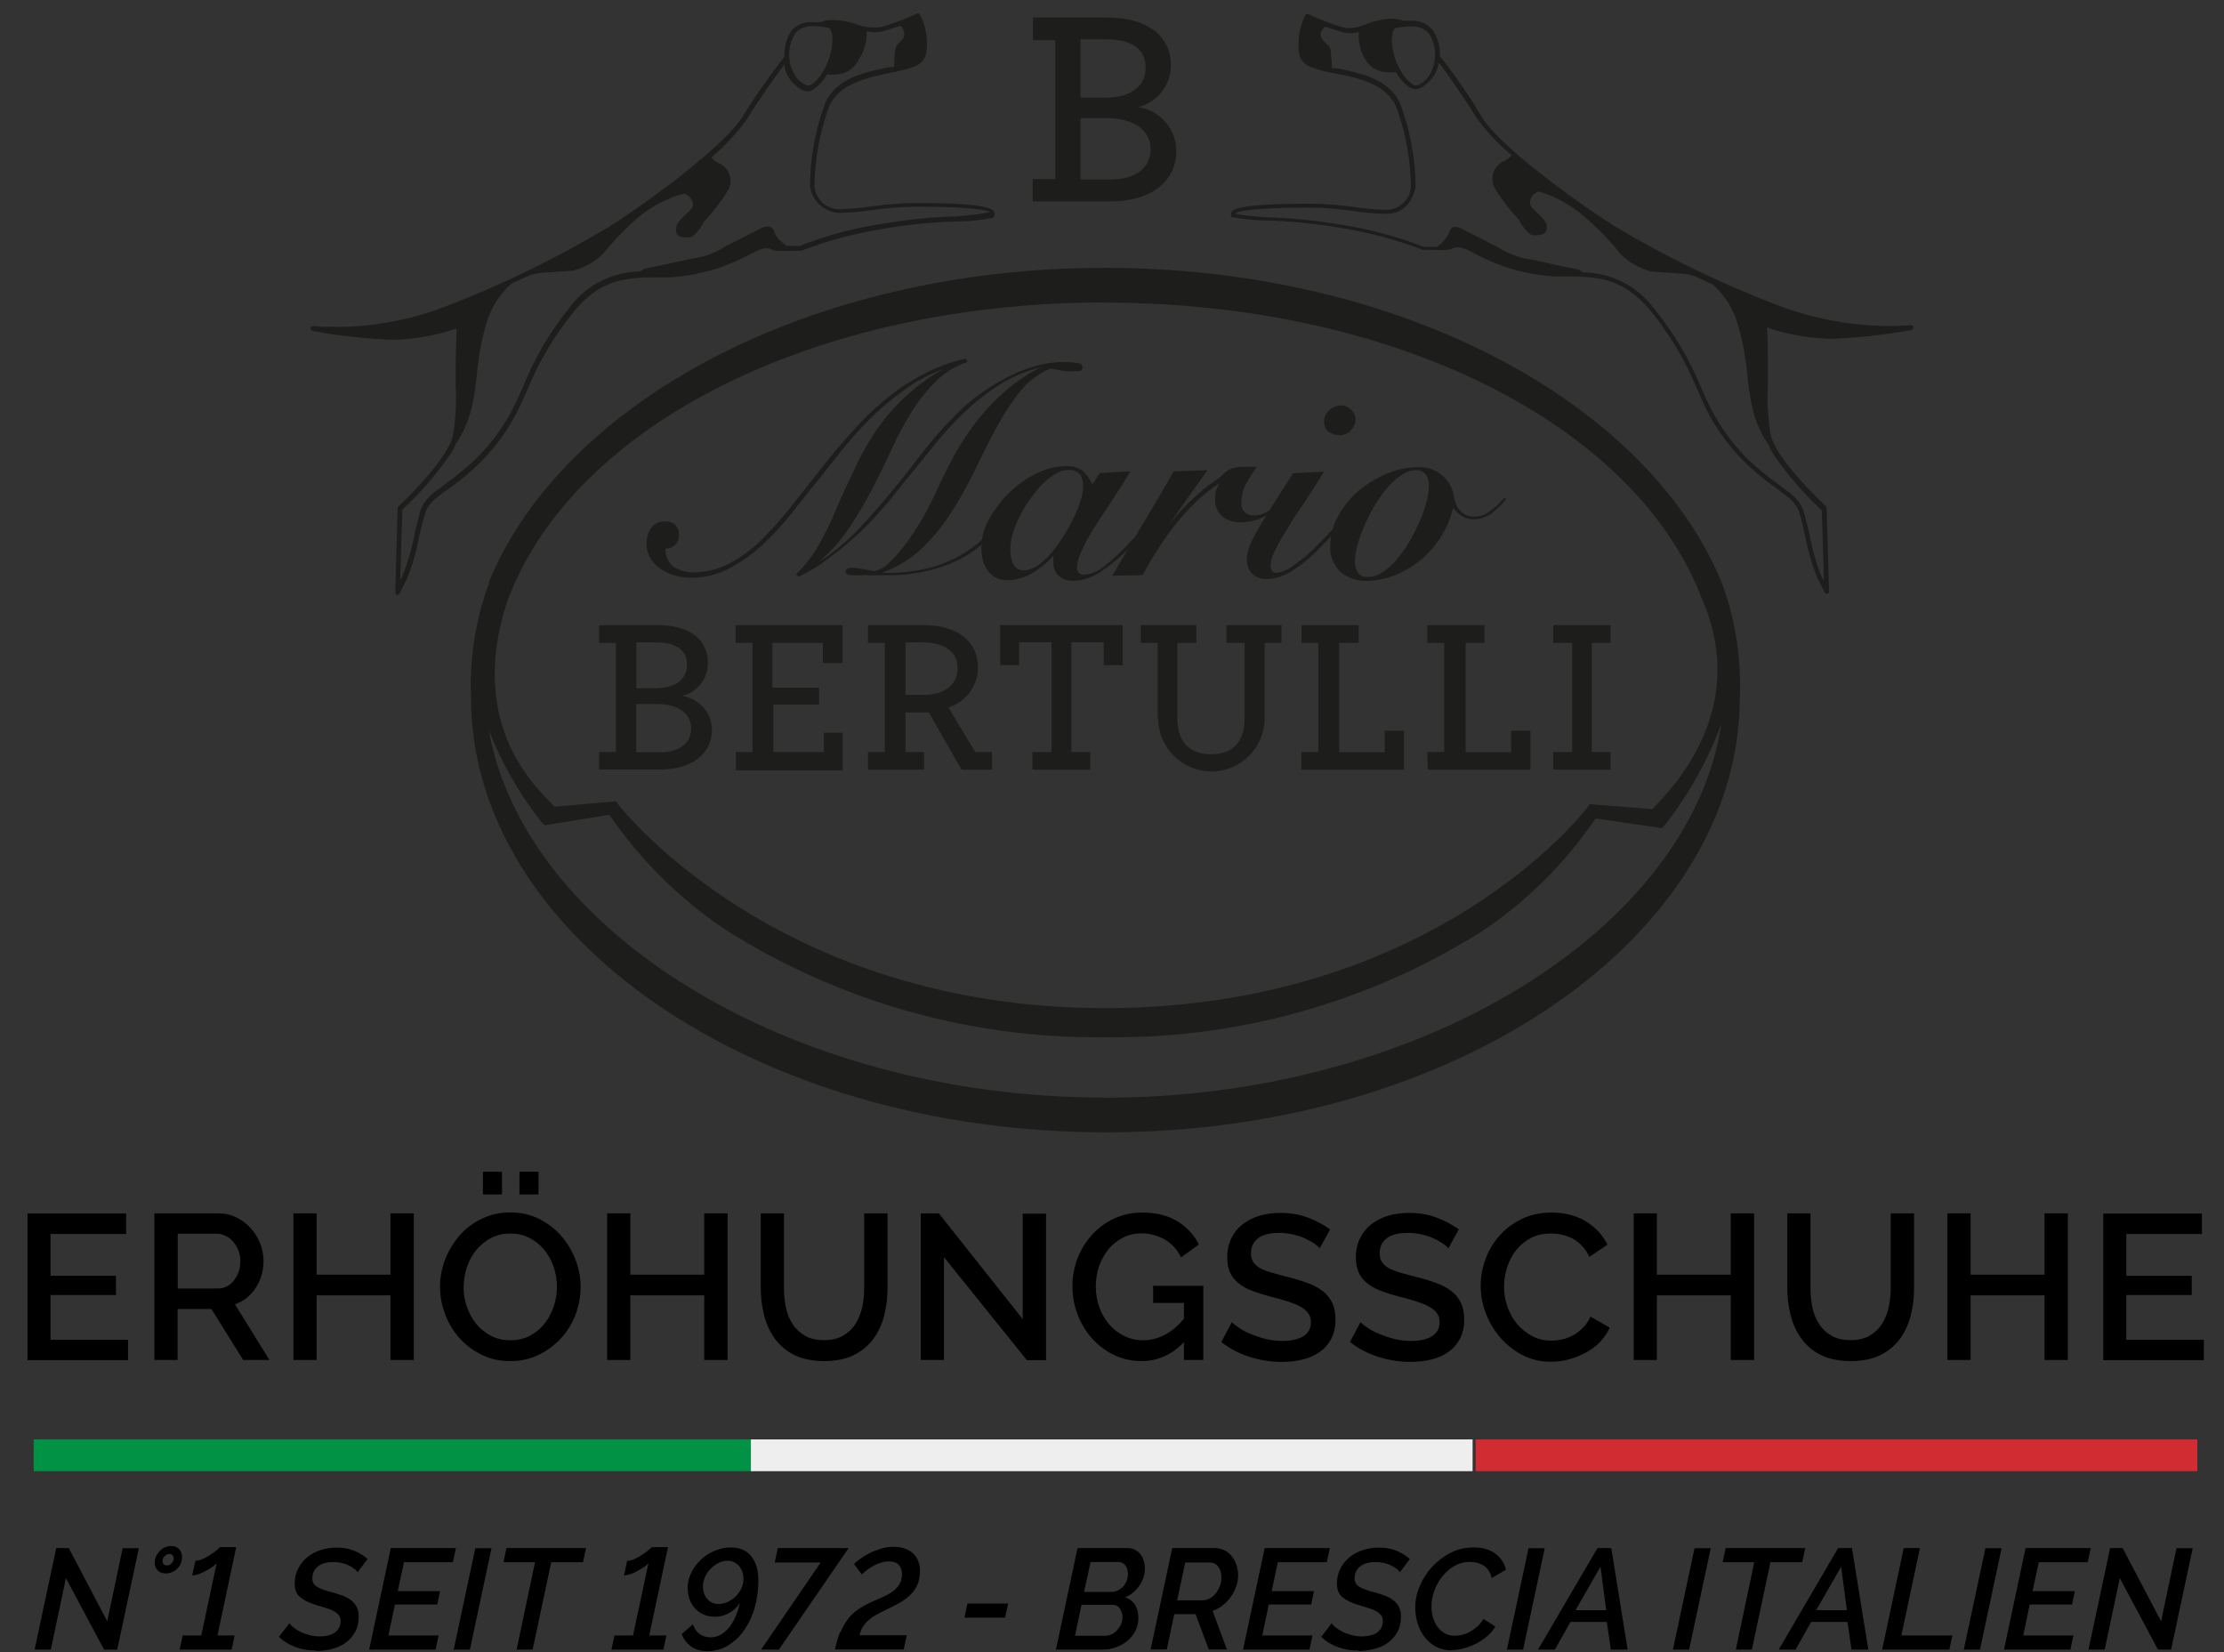 <?xml version="1.0" encoding="UTF-8"?><svg id="Calque_1" xmlns="http://www.w3.org/2000/svg" viewBox="0 0 140 104"><rect x="0" y="0" width="140" height="104" fill="#333333" stroke="none"/><defs><style>.cls-1{fill:#1d1d1b;}.cls-2{stroke:#019246;}.cls-2,.cls-3,.cls-4{fill:none;stroke-miterlimit:10;stroke-width:2px;}.cls-3{stroke:#d12c31;}.cls-4{stroke:#eee;}</style></defs><path class="cls-1" d="m62.58,13.35c-.07-.17-.27-.57-4.95-.57-.94.01-1.88.09-2.81.22-.67.1-1.35.15-2.04.17-.78-.03-1.42-.63-1.51-1.41.02-1.72.33-3.43.92-5.05.63-1.46,2.4-1.81,3.82-2.12.56-.09,1.1-.24,1.63-.43.31-.14.54-.39.65-.71.16-.86.02-1.75-.37-2.52-.04-.07-.13-.11-.2-.07-.69.32-1.4.58-2.12.81-.15.04-.31.06-.47.06h0c-.35.02-.7-.03-1.04-.14-.55-.21-1.14-.33-1.74-.33-.24,0-.48.05-.71.14h-.39c-.51-.06-1.03.11-1.4.48-.33.5-.49,1.08-.47,1.68,0,0-1.54,1.98-2.62,3.76-1.08,1.78-5.71,5.24-8.48,6.99-3.14,1.88-6.43,3.5-9.84,4.83-2.36.96-4.88,1.45-7.42,1.44-.8,0-1.29-.05-1.29-.05-.09,0-.16.05-.18.14,0,.08.05.15.13.17,1.69.31,3.4.49,5.11.55,1.35-.04,2.68-.28,3.95-.71,0,.51-.06,1.76-.06,2.67v.87c.07,1.06.01,2.13-.17,3.18-.31,1.58-3.45,4.51-3.48,4.53,0,.04,0,.08,0,.12l-.15,5.24c0,.07.04.14.12.16h0c.06,0,.12-.03.15-.08l.47-.94c.35-.87.61-1.78.78-2.7.12-.49.21-.94.32-1.3.2-.71.66-1.06,1.4-1.57.35-.25.74-.54,1.21-.93,1.44-1.19,2.6-2.67,3.4-4.36.15-.31.29-.63.43-.95.74-1.82,1.75-3.52,2.99-5.04,1.64-1.97,3.18-2.12,5.24-2.12h.82c1.76-.12,3.47-.62,5.01-1.46.24-.12.45-.21.59-.27l.27-.1h.33c.15.09.32.14.5.16.28.02.57.02.85,0h.67c1.61-.62,3.27-1.07,4.97-1.35,1.58-.28,3.18-.45,4.78-.5.75,0,1.5-.07,2.24-.21.02,0,.05,0,.07,0,.11-.08.15-.23.08-.35Zm-12.5-11.29c.31-.31.75-.46,1.19-.41.31,0,.62.04.92.11,0,0,.25.22.21.88-.06.86-.39,1.69-.94,2.35-.27.27-.43.39-.59.39s-.39-.14-.7-.45c-.63-.84-.66-1.99-.08-2.87Zm10.09,11.56c-1.62.05-3.24.22-4.83.5-1.71.27-3.39.73-5,1.36h-.84c-.25-.2-.68-.56-.74-.85s-.32-.52-.84-.27l-2.24,1.14c-.64.42-1.36.68-2.12.78-1.61.36-2.97.63-2.97.63l-.29.18c-1.74.02-3.37.84-4.42,2.23-1.25,1.54-2.26,3.27-2.99,5.11-.15.33-.29.65-.43.94-.78,1.64-1.92,3.09-3.32,4.24-.46.38-.85.67-1.19.92-.77.56-1.29.92-1.52,1.74-.11.37-.21.83-.33,1.33-.16.9-.42,1.78-.76,2.63l-.15.31.14-4.46c1.1-1.02,2.08-2.15,2.94-3.38.18-.25.33-.52.43-.81v.06c.05-.13.1-.26.14-.39-.03.11-.06.22-.11.33.42-.63.73-1.33.92-2.06.48-1.88.27-3.07.94-5.37.27-1.01.83-1.92,1.61-2.61l1.14-.52.42-.11c.41-.1,1.66-.1,2.4-.2.69-.2,1.31-.56,1.82-1.06.69-.86,1.47-1.66,2.31-2.37.81-.65,1.75-1.13,2.76-1.4.34.08.58.38.57.73,0,.36-1,.83-1.06,1.45s.41.57.83.57.94-.99.94-.99c.56-.61,1.07-1.28,1.51-1.98.32-.59.1-1.33-.49-1.65-.04-.02-.09-.05-.14-.06-.17-.08-.32-.21-.43-.36.84-.69,1.58-1.49,2.22-2.37.84-1.37,1.91-2.85,2.36-3.46.06.43.25.83.54,1.14.38.37.66.54.92.54h0c.3,0,.53-.21.82-.49.16-.18.31-.37.42-.58.22.03.44.03.66,0,.6-.05,1.12-.43,1.36-.98.34-.51.51-1.12.48-1.74.17.05.35.07.53.07h0c.19,0,.37-.03.55-.08.35-.11.71-.22,1.06-.34.13.17.36.53.13.84s-.47.27-.52,1c0,.36,0,.61-.05.78h-.28c-1.49.3-3.35.66-4.04,2.28-.62,1.66-.94,3.41-.95,5.18.11.94.88,1.66,1.82,1.71.71-.01,1.42-.07,2.12-.18.92-.13,1.85-.2,2.78-.21,3.55,0,4.41.23,4.61.34-.71.14-1.44.23-2.16.27Z"/><path class="cls-1" d="m77.51,13.67s.05,0,.07,0c.74.14,1.49.21,2.24.21,1.6.05,3.2.22,4.78.5,1.7.28,3.36.73,4.97,1.35h.67c.28.02.57.02.85,0,.17-.02.34-.07.49-.16h.34l.27.1c.15,0,.35.15.59.27,1.55.84,3.26,1.34,5.01,1.46h.84c2.02,0,3.59.16,5.24,2.12,1.24,1.52,2.25,3.22,2.99,5.04.15.33.29.65.43.95.8,1.68,1.96,3.17,3.4,4.36.47.39.86.68,1.21.93.74.54,1.2.86,1.4,1.57.11.36.2.82.32,1.3.17.92.43,1.83.78,2.7l.47.94c.03.05.09.09.15.08h0c.07-.02.12-.09.12-.16l-.15-5.24s-.02-.08-.05-.12c0,0-3.18-2.95-3.48-4.53-.18-1.05-.23-2.12-.17-3.18v-.87c0-.91,0-2.12-.07-2.67,1.29.43,2.63.67,3.99.71,1.71-.06,3.42-.25,5.11-.55.08-.02.13-.09.13-.17-.02-.09-.09-.14-.18-.14,0,0-.5.05-1.29.05-2.54,0-5.06-.49-7.42-1.44-3.41-1.32-6.7-2.92-9.84-4.79-2.76-1.75-7.42-5.17-8.48-6.99s-2.55-3.73-2.59-3.76c.02-.6-.15-1.19-.49-1.69-.37-.4-.9-.6-1.44-.54h-.39c-.23-.09-.47-.13-.71-.14-.58.03-1.16.16-1.7.39-.31.12-.63.2-.96.21h0c-.16,0-.31-.02-.47-.06-.72-.22-1.43-.49-2.12-.81-.08-.03-.17,0-.21.07-.39.78-.51,1.67-.36,2.52.11.32.34.58.65.71.53.2,1.08.35,1.63.43,1.42.28,3.18.63,3.82,2.12.59,1.62.9,3.32.92,5.05-.08.78-.72,1.38-1.51,1.41-.68-.02-1.36-.07-2.04-.17-.93-.14-1.87-.21-2.81-.22-4.69,0-4.88.4-4.95.57-.03.08-.03.17.01.24Zm12.33-8.74c-.31.31-.53.45-.7.45s-.33-.13-.59-.39c-.55-.66-.88-1.48-.94-2.34,0-.66.17-.85.21-.88.3-.07.61-.1.92-.11.44-.04.87.11,1.19.41.57.88.54,2.02-.08,2.86Zm-12.05,8.48c.2-.11,1.06-.34,4.61-.34.93,0,1.85.08,2.77.21.7.11,1.41.17,2.12.18,1.58,0,1.81-1.69,1.82-1.71-.01-1.77-.34-3.53-.95-5.18-.69-1.62-2.54-1.98-4.04-2.28h-.28c0-.17,0-.42-.05-.78,0-.73-.2-.57-.52-1s0-.67.13-.84c.32.12.68.23,1.06.34.18.05.36.08.55.08h0c.18,0,.36-.03.53-.07-.05.58.08,1.17.37,1.68.27.48.76.79,1.3.84.22.03.44.03.66,0,.12.21.26.41.42.58.29.28.52.49.82.49h0c.27,0,.54-.17.92-.54.29-.32.48-.72.54-1.14.46.6,1.53,2.12,2.36,3.46.63.88,1.38,1.68,2.22,2.37-.11.15-.26.28-.43.36-.63.25-.94.95-.69,1.58.02.05.04.09.06.14.44.71.94,1.37,1.51,1.98,0,0,.52.99.94.99s.88,0,.83-.57-1.06-1.06-1.06-1.45c0-.35.23-.65.57-.73,1.04.3,1.99.83,2.81,1.54.86.73,1.64,1.53,2.34,2.41.51.5,1.14.86,1.82,1.06.73.11,1.98.11,2.4.2l.42.11,1.14.52c.78.69,1.34,1.6,1.61,2.61.68,2.3.47,3.5.94,5.37.19.73.51,1.43.92,2.06-.04-.11-.08-.22-.11-.33.04.13.08.26.14.39v-.06c.11.29.25.56.43.81.86,1.23,1.84,2.36,2.94,3.38l.14,4.46-.16-.31c-.34-.85-.59-1.73-.75-2.63-.12-.5-.22-.95-.33-1.33-.23-.82-.74-1.18-1.52-1.74-.34-.25-.73-.54-1.19-.92-1.4-1.15-2.54-2.6-3.32-4.24-.15-.3-.29-.61-.43-.94-.75-1.84-1.77-3.56-3.03-5.1-1.05-1.39-2.68-2.21-4.42-2.23l-.29-.18s-1.36-.27-2.97-.63c-.76-.1-1.48-.37-2.12-.78l-2.24-1.14c-.52-.25-.73-.16-.84.27-.17.34-.43.63-.74.85h-.84c-1.62-.63-3.29-1.08-5-1.36-1.6-.28-3.21-.45-4.83-.5-.68-.03-1.36-.1-2.04-.22v-.02Z"/><path class="cls-1" d="m37.71,47.34h1.06v-6.87h-1.06v-1.12h3.67c2.21,0,3.18,1.06,3.18,2.34.03,1-.65,1.89-1.62,2.12,1.06.15,1.86,1.05,1.88,2.12,0,1.46-1.19,2.51-3.28,2.51h-3.83v-1.1Zm3.57-4.02c1.29,0,1.97-.59,1.97-1.49s-.69-1.39-1.93-1.39h-1.26v2.88h1.22Zm.25,4.04c1.24,0,1.98-.58,1.98-1.51s-.81-1.53-2.12-1.53h-1.34v3.03h1.47Z"/><path class="cls-1" d="m46.31,47.34h1.06v-6.87h-1.06v-1.12h6.73v2.39h-1.24v-1.27h-3.18v2.82h2.94v1.06h-2.88v2.99h3.18v-1.22h1.19v2.37h-6.73v-1.14Z"/><path class="cls-1" d="m54.64,47.34h1.06v-6.87h-1.06v-1.12h3.49c2.05,0,3.43.95,3.43,2.68,0,1.15-.76,2.16-1.86,2.5l1.69,2.81h1.06v1.11h-1.92l-2.06-3.6h-1.47v2.49h1.17v1.11h-3.53v-1.11Zm5.64-5.3c0-1.06-.88-1.6-2.22-1.6h-1.06v3.3h1.06c1.25.05,2.22-.56,2.22-1.66v-.03Z"/><path class="cls-1" d="m65,47.34h1.19v-6.91h-2.04v1.44h-1.19v-2.52h7.71v2.52h-1.19v-1.44h-2.04v6.91h1.19v1.11h-3.64v-1.11Z"/><path class="cls-1" d="m72.87,45.24v-4.77h-1.06v-1.12h3.5v1.12h-1.2v4.7c0,1.54.78,2.31,2.12,2.31s2.12-.74,2.12-2.27v-4.74h-1.14v-1.12h3.46v1.12h-1.06v4.74c0,1.85-1.5,3.35-3.35,3.35-1.85,0-3.35-1.5-3.35-3.35h0s-.03.03-.03.03Z"/><path class="cls-1" d="m81.93,47.34h1.06v-6.87h-1.06v-1.12h3.6v1.12h-1.23v6.88h2.87v-1.35h1.21v2.45h-6.46v-1.11Z"/><path class="cls-1" d="m89.85,47.34h1.06v-6.87h-1.06v-1.12h3.6v1.12h-1.19v6.88h2.87v-1.35h1.21v2.45h-6.46l-.04-1.11Z"/><path class="cls-1" d="m97.78,47.34h1.19v-6.87h-1.19v-1.12h3.6v1.12h-1.18v6.87h1.18v1.11h-3.6v-1.11Z"/><path class="cls-1" d="m65.02,11.27h1.41V2.53h-1.41v-1.43h4.64c2.8,0,4.05,1.36,4.05,2.98.01,1.26-.84,2.36-2.06,2.66,1.37.2,2.39,1.37,2.4,2.76,0,1.87-1.52,3.18-4.18,3.18h-4.86v-1.4Zm4.55-5.12c1.66,0,2.55-.75,2.55-1.9s-.88-1.77-2.47-1.77h-1.63v3.67h1.55Zm.34,5.15c1.57,0,2.52-.74,2.52-1.92s-1.06-1.94-2.76-1.94h-1.65v3.86h1.89Z"/><path class="cls-1" d="m60.89,22.79c-.76.25-1.45.68-2.01,1.25-.58.58-1.09,1.23-1.52,1.93-.47.76-.89,1.54-1.25,2.35-.39.84-.8,1.68-1.23,2.51-.44.84-.93,1.66-1.46,2.45-.53.79-1.18,1.51-1.91,2.12h0c.9-.57,1.72-1.25,2.46-2.01.73-.77,1.43-1.57,2.12-2.4s1.34-1.66,1.97-2.49c.63-.82,1.31-1.59,2.04-2.32.52-.55,1.1-1.04,1.72-1.47.57-.4,1.16-.75,1.78-1.06.55-.27,1.13-.49,1.73-.65.49-.13,1-.2,1.51-.21.34-.01.68.01,1.01.07.19,0,.29.14.29.28s-.08.21-.24.23h-.39c-.15.02-.3.02-.46,0l-.42-.08c-.12-.01-.23-.04-.34-.07h-.23c-.73.33-1.38.83-1.88,1.46-.55.7-1.03,1.44-1.45,2.23-.46.83-.89,1.71-1.33,2.63-.44.91-.93,1.79-1.47,2.64-.52.83-1.14,1.59-1.83,2.28-.74.71-1.62,1.25-2.58,1.6h.17c1.11.03,2.22-.12,3.29-.45.81-.26,1.57-.65,2.25-1.16.59-.43,1.11-.94,1.55-1.52.41-.56.78-1.06,1.12-1.62l.15.1c-.36.61-.76,1.2-1.2,1.77-.47.59-1.02,1.11-1.63,1.55-.7.47-1.48.83-2.29,1.06-1.03.3-2.1.45-3.18.42h-.55c-.15,0-.3,0-.45,0-.14,0-.28,0-.41,0h-.61c-.33,0-.5-.07-.5-.22s.13-.25.39-.25c.21,0,.43.03.64.07l.78.15c.38-.1.72-.31.99-.59.39-.38.74-.79,1.06-1.23.38-.53.73-1.08,1.06-1.64.33-.6.63-1.21.9-1.8s.67-1.39,1.06-2.12c.42-.74.89-1.45,1.41-2.12.54-.67,1.13-1.29,1.78-1.86.67-.58,1.41-1.08,2.21-1.47h0c-.9.21-1.76.57-2.54,1.06-.76.47-1.47,1.02-2.12,1.63-.67.62-1.29,1.29-1.87,1.99-.57.71-1.14,1.42-1.72,2.12s-1.14,1.45-1.74,2.12c-.58.69-1.22,1.34-1.9,1.93-.5.45-1.06.86-1.58,1.26-.55.42-1.14.77-1.76,1.06l-.17-.15c.57-.55,1.06-1.19,1.45-1.88.39-.69.75-1.42,1.06-2.17s.68-1.54,1.06-2.33c.36-.81.78-1.6,1.26-2.34,1.1-1.74,2.63-3.18,4.43-4.19h0c-.89.32-1.73.77-2.49,1.34-.75.54-1.46,1.14-2.12,1.79-.62.63-1.22,1.29-1.77,1.98l-1.53,1.92c-.51.63-1.06,1.3-1.6,2.01-.56.71-1.17,1.37-1.82,1.98-.64.59-1.35,1.1-2.12,1.52-.76.39-1.6.6-2.45.59-.33,0-.66-.05-.98-.14-.32-.09-.62-.23-.89-.41-.26-.17-.48-.4-.65-.67-.17-.28-.26-.6-.25-.93,0-.35.09-.7.29-.99.22-.28.56-.44.91-.41.22,0,.43.07.59.22.16.15.25.36.24.58.06.44-.25.85-.69.91-.05,0-.1,0-.15,0-.03.46.17.9.54,1.17.39.23.83.35,1.28.33.74-.02,1.47-.19,2.13-.52.92-.48,1.75-1.12,2.45-1.89.64-.67,1.25-1.37,1.82-2.12l1.75-2.22c.58-.74,1.19-1.46,1.8-2.12.61-.71,1.28-1.36,2-1.95.72-.61,1.5-1.14,2.33-1.58.88-.48,1.82-.84,2.8-1.06l.11.21Z"/><path class="cls-1" d="m69.21,29.78l1.94-.11c-.15.28-.31.55-.49.82l-.69,1.06c-.25.37-.5.75-.75,1.14s-.5.77-.71,1.14c-.19.34-.36.7-.51,1.06-.12.26-.18.53-.2.82,0,.32.16.47.48.47.44-.06.86-.24,1.21-.52.57-.44,1.1-.93,1.58-1.47.23-.23.48-.49.72-.76s.48-.54.7-.82l.61-.74c.18-.23.34-.42.45-.57l.13.07c-.32.43-.69.92-1.06,1.45-.48.59-1,1.16-1.55,1.69-.53.55-1.12,1.04-1.76,1.47-.51.36-1.11.56-1.74.58-.34.02-.68-.09-.93-.32-.21-.2-.32-.47-.33-.75,0-.09,0-.18,0-.28,0-.07,0-.14,0-.21h0c-.38.41-.82.77-1.3,1.06-.47.3-1.02.45-1.58.46-.26,0-.53-.05-.76-.17-.2-.11-.38-.26-.51-.46-.14-.2-.24-.42-.3-.66-.06-.25-.08-.51-.08-.76,0-.64.18-1.27.5-1.82.34-.61.77-1.17,1.27-1.65.5-.49,1.08-.89,1.71-1.2.56-.29,1.17-.44,1.8-.46.37-.03.75.06,1.06.28.28.23.5.54.63.88l.48-.72Zm-5.43,5.72c.14.28.44.44.75.4.3-.03.59-.15.83-.33.3-.23.58-.49.83-.77.28-.34.53-.69.76-1.06.24-.37.45-.76.64-1.16.17-.34.32-.7.43-1.06.1-.28.15-.57.16-.87.01-.27-.05-.55-.19-.78-.18-.21-.46-.31-.73-.28-.31,0-.61.1-.87.27-.31.19-.59.42-.84.69-.28.3-.53.62-.76.95-.24.33-.45.69-.63,1.06-.17.34-.31.7-.41,1.06-.09.29-.14.59-.15.89-.02.34.05.68.18.99Z"/><path class="cls-1" d="m70.01,36.25c.63-1.06,1.27-2.18,1.93-3.27s1.3-2.18,1.95-3.31l2.12-.07-2.47,3.48h0c.39-.49.82-.96,1.26-1.41.37-.35.69-.65.96-.87.22-.18.45-.35.69-.51.14-.09.28-.2.41-.31.12-.12.24-.23.38-.33.13-.09.27-.16.42-.19.19-.05.39-.08.58-.08h.87c-.24.34-.46.7-.66,1.06-.2.36-.3.77-.3,1.19-.06.39.21.75.6.81.07,0,.14,0,.21,0,.2.01.39-.03.57-.11.17-.07.33-.16.48-.28.15-.12.3-.23.43-.36s.27-.25.37-.37l.07.1c-.34.43-.76.79-1.23,1.06-.48.27-1.01.4-1.56.4-.42.02-.84-.12-1.17-.39-.31-.3-.47-.72-.43-1.16,0-.32.1-.64.28-.91h0c-.53.34-1.03.73-1.48,1.17-.47.45-.91.94-1.31,1.45-.41.5-.78,1.03-1.12,1.58-.35.54-.66,1.06-.92,1.58l-1.94.05Z"/><path class="cls-1" d="m83.35,29.68c-.58.92-1.06,1.71-1.52,2.36s-.76,1.21-1.06,1.68c-.22.36-.42.74-.59,1.12-.11.23-.17.47-.19.72,0,.13.02.26.07.37.06.09.15.14.25.14.38-.05.75-.2,1.06-.43.62-.43,1.19-.92,1.71-1.47l.81-.85.74-.82.61-.71.43-.51.17.12c-.15.2-.33.42-.55.68l-.7.81-.76.84-.77.78c-.55.58-1.17,1.09-1.86,1.51-.43.26-.93.41-1.43.43-.35.02-.7-.1-.95-.34-.23-.24-.34-.55-.33-.88,0-.26.05-.53.14-.77.13-.34.29-.68.48-1,.22-.4.52-.89.89-1.48s.84-1.33,1.4-2.19l1.95-.1Zm1.71-3.89c.17.16.27.38.28.61-.01.26-.12.5-.3.69-.17.19-.42.3-.68.31-.25,0-.5-.07-.71-.21-.2-.15-.31-.39-.3-.65,0-.28.11-.54.33-.72.2-.19.47-.3.75-.3.24,0,.46.1.63.27Z"/><path class="cls-1" d="m94.81,31.42c-.26.33-.56.62-.89.88-.32.25-.72.39-1.13.39-.26,0-.52-.06-.74-.19-.22-.14-.42-.31-.58-.52-.15.62-.4,1.22-.73,1.76-.34.55-.76,1.04-1.25,1.46-.49.41-1.03.74-1.62.99-.59.24-1.23.37-1.87.37-.61.03-1.2-.19-1.65-.59-.42-.43-.65-1.01-.61-1.61,0-.67.18-1.32.51-1.9.34-.6.78-1.14,1.3-1.59.53-.44,1.14-.8,1.78-1.06.6-.26,1.25-.4,1.91-.4,1.13-.07,2.13.74,2.29,1.87.04.34.19.65.42.9.22.23.53.35.85.34.34,0,.67-.11.95-.31.35-.25.68-.55.95-.89l.12.11Zm-7.76,4.59c.34-.23.64-.5.9-.82.3-.36.56-.74.8-1.14.23-.42.46-.85.64-1.27.17-.39.31-.8.41-1.21.09-.32.14-.65.15-.98.02-.25-.05-.51-.19-.72-.15-.19-.39-.29-.63-.27-.34,0-.66.12-.93.32-.34.23-.64.51-.9.82-.3.36-.56.74-.8,1.14-.24.41-.45.84-.64,1.27-.17.39-.31.8-.42,1.21-.09.32-.14.65-.15.98-.01.26.06.51.2.73.15.18.39.28.63.25.34,0,.66-.12.93-.32Z"/><path class="cls-1" d="m108.34,36.57h0c-4.76-11.34-20.31-19.71-38.8-19.71s-34.05,8.38-38.76,19.76h0c0,.1,0,.19-.07.3-.8,2.24-1.16,4.62-1.06,7,0,14.92,17.77,27.36,39.98,27.36s39.89-12.45,39.89-27.37c.11-2.5-.29-5-1.18-7.34Zm-38.8-17.52c18.1,0,33.33,7.58,37.57,18.58,3.18,7.18-2.12,12.26-3.09,13.3l-3.95-.31-.22.3c-.1.13-9.65,12.54-30.3,12.54s-30.46-12.64-30.55-12.72l-.22-.3-3.87.34c-.88-.96-5.6-4.9-2.99-12.89,4.1-11.16,19.42-18.85,37.62-18.85Zm0,50.04c-19.81,0-36.52-10.47-38.77-23.13.81,2.08,1.93,4.04,3.32,5.79l.21.2,4.06-.66c1.94,2.84,4.41,5.28,7.26,7.2,7.15,4.55,15.47,6.91,23.94,6.8,8.4.12,16.66-2.2,23.77-6.69,2.8-1.88,5.22-4.29,7.11-7.08l4.17.61.21-.21c1.5-1.93,2.69-4.07,3.54-6.36-1.92,12.84-18.78,23.54-38.82,23.54Z"/><path d="m3.54,97.45h.79l2.42,4.61.97-4.6h1.02l-1.36,6.38h-.83l-2.4-4.5-.95,4.5h-1.02l1.36-6.39Z"/><path d="m10.4,99.04c-.2,0-.36-.06-.48-.19s-.18-.29-.18-.49c0-.13.03-.26.08-.38.05-.12.13-.23.22-.33s.2-.18.33-.24c.13-.06.26-.09.41-.09.21,0,.38.07.5.2.12.13.18.29.18.49,0,.14-.03.28-.08.41-.06.13-.13.24-.23.33-.09.09-.2.17-.33.22s-.26.08-.41.08Zm.11-.5c.1,0,.2-.04.29-.13s.13-.18.13-.3c0-.09-.02-.16-.07-.21s-.11-.08-.2-.08c-.1,0-.2.04-.29.13s-.14.18-.14.29c0,.09.02.16.07.22s.11.08.2.08Z"/><path d="m11.5,102.95h1.17l.97-4.55c-.06.07-.15.15-.28.24s-.26.17-.41.25c-.15.08-.3.15-.45.2-.15.05-.29.08-.4.08l.2-.92c.15,0,.32-.04.5-.13s.35-.18.5-.29c.16-.1.29-.2.39-.29.1-.09.16-.14.17-.15h1.01l-1.18,5.56h1.08l-.19.89h-3.27l.19-.89Z"/><path d="m19.9,103.9c-.46,0-.9-.07-1.3-.22-.41-.15-.75-.36-1.04-.64l.66-.86c.05.08.13.17.25.26.12.1.26.18.42.27s.35.15.56.21c.21.06.43.09.66.09.43,0,.76-.09.99-.26.23-.17.34-.41.34-.72,0-.13-.03-.24-.1-.34-.07-.09-.17-.18-.29-.25-.12-.07-.27-.14-.45-.19-.18-.06-.37-.12-.59-.18-.48-.14-.84-.31-1.09-.51-.25-.2-.37-.49-.37-.86s.07-.68.22-.96c.14-.28.34-.52.58-.72.24-.2.53-.35.85-.45.32-.1.66-.15,1.02-.15.41,0,.78.07,1.11.21.32.14.59.31.81.51l-.63.83c-.04-.07-.1-.14-.2-.21s-.21-.15-.34-.21c-.13-.07-.28-.12-.45-.16-.17-.04-.34-.06-.52-.06-.46,0-.79.1-1.01.29-.22.19-.33.45-.33.75,0,.12.03.22.08.31.05.08.14.16.24.22.11.06.24.12.4.18s.34.11.55.16c.25.07.48.14.68.22s.37.18.52.3c.14.11.25.25.33.41s.12.35.12.57c0,.38-.07.71-.22.98-.15.28-.35.5-.59.68-.25.18-.53.31-.86.4-.32.08-.66.13-1,.13Z"/><path d="m24.61,97.45h4.09l-.19.89h-3.08l-.39,1.82h2.66l-.17.84h-2.67l-.41,1.95h3.16l-.19.89h-4.18l1.36-6.39Z"/><path d="m29.92,97.46h1.02l-1.36,6.38h-1.02l1.36-6.38Z"/><path d="m33.69,98.34h-2l.19-.89h5.01l-.19.89h-2l-1.17,5.5h-1.01l1.16-5.5Z"/><path d="m38.68,102.95h1.17l.97-4.55c-.06.07-.15.15-.28.24s-.26.17-.41.25c-.15.08-.3.15-.45.2-.15.05-.29.08-.4.08l.2-.92c.15,0,.32-.04.5-.13s.35-.18.5-.29c.16-.1.29-.2.39-.29.1-.09.16-.14.17-.15h1.01l-1.18,5.56h1.08l-.19.89h-3.27l.19-.89Z"/><path d="m43.28,100.01c0-.35.08-.69.23-1,.15-.31.36-.59.61-.83.25-.24.54-.42.87-.56.33-.14.67-.21,1.02-.21.55,0,.97.18,1.27.54.3.36.46.87.46,1.53,0,.6-.08,1.17-.23,1.71s-.38,1.01-.66,1.42-.62.73-1.02.97c-.39.24-.83.36-1.3.36-.39,0-.72-.09-1-.28-.28-.19-.49-.46-.62-.8l.71-.61c.08.25.21.45.41.6.2.15.43.22.7.22.42,0,.79-.19,1.12-.57s.57-.91.73-1.6c-.17.27-.4.48-.68.64-.28.16-.58.23-.89.23-.26,0-.49-.04-.7-.13s-.39-.21-.54-.37c-.15-.16-.27-.34-.35-.56-.08-.22-.12-.45-.12-.69Zm2.54-1.76c-.19,0-.38.04-.57.13-.19.09-.35.21-.5.36-.15.15-.27.32-.36.51-.09.2-.14.4-.14.61,0,.31.09.58.27.79.18.21.42.32.72.32.19,0,.38-.04.57-.13.19-.09.36-.2.5-.35.15-.14.26-.31.36-.5.09-.19.13-.4.13-.61,0-.16-.02-.3-.07-.44-.05-.14-.12-.25-.2-.36-.09-.1-.19-.18-.32-.24-.12-.06-.26-.09-.41-.09Z"/><path d="m51.67,98.36h-2.9l.19-.91h4.46l-4.39,6.39h-1.12l3.75-5.48Z"/><path d="m52.91,102.75c.13-.31.28-.57.45-.81.17-.23.38-.43.62-.6.24-.17.51-.33.83-.47.23-.11.47-.21.7-.31.23-.1.45-.21.63-.34.19-.13.34-.28.46-.46s.18-.41.18-.68c0-.23-.07-.42-.2-.57s-.34-.22-.62-.22c-.17,0-.34.03-.51.08s-.33.12-.47.2c-.15.08-.28.17-.41.26-.12.1-.23.19-.32.28l-.49-.66c.08-.08.2-.18.36-.3s.35-.24.56-.35.46-.21.73-.3c.27-.08.56-.13.86-.13.28,0,.52.04.72.12.2.08.37.18.51.32.14.13.24.29.31.48.07.19.1.39.1.6,0,.35-.06.65-.17.89-.11.25-.27.46-.46.64-.19.18-.41.34-.66.48-.25.14-.51.27-.78.4-.27.13-.5.25-.71.37s-.37.24-.51.37c-.14.13-.25.27-.33.41-.08.15-.14.31-.18.49h2.97l-.19.89h-4.33c.09-.42.2-.78.32-1.09Z"/><path d="m60.71,101.83l.19-.89h2.56l-.19.89h-2.57Z"/><path d="m67.83,97.45h3.16c.18,0,.34.04.47.11.13.08.25.17.34.29.09.12.16.26.2.41.05.16.07.32.07.49,0,.19-.03.37-.09.55-.06.18-.14.35-.25.51-.11.16-.24.3-.39.43-.15.13-.32.23-.51.31.27.09.48.25.62.47.14.23.21.49.21.81s-.06.59-.19.84-.3.46-.51.63-.45.3-.72.4-.56.14-.85.14h-2.92l1.36-6.39Zm1.74,5.52c.14,0,.27-.03.4-.09.13-.06.25-.15.35-.26.1-.11.18-.23.25-.37.06-.14.09-.29.09-.45,0-.21-.06-.39-.17-.55-.11-.16-.26-.23-.45-.23h-1.96l-.41,1.95h1.89Zm.4-2.76c.13,0,.26-.03.39-.09.13-.06.24-.14.33-.24.1-.1.17-.22.23-.37.06-.14.08-.29.08-.45,0-.21-.05-.38-.16-.52-.11-.14-.25-.21-.42-.21h-1.77l-.41,1.88h1.72Z"/><path d="m72.43,103.84l1.36-6.39h2.66c.23,0,.44.05.63.14.19.1.34.22.47.39.13.16.23.35.29.55s.1.42.1.64c0,.24-.04.48-.13.71-.08.23-.2.45-.34.65-.14.2-.31.38-.51.53-.19.15-.41.27-.63.34l.9,2.43h-1.14l-.83-2.22h-1.34l-.47,2.22h-1.02Zm3.3-3.11c.15,0,.29-.04.44-.12.14-.08.27-.19.37-.32s.19-.29.26-.46c.06-.17.09-.35.09-.53,0-.27-.07-.5-.2-.67-.13-.18-.3-.27-.5-.27h-1.58l-.51,2.38h1.63Z"/><path d="m79.62,97.45h4.09l-.19.89h-3.08l-.39,1.82h2.66l-.17.84h-2.67l-.41,1.95h3.16l-.19.89h-4.18l1.36-6.39Z"/><path d="m85.51,103.9c-.46,0-.9-.07-1.3-.22-.41-.15-.75-.36-1.04-.64l.66-.86c.05.08.13.17.25.26.12.1.26.18.42.27s.35.15.56.21c.21.06.43.09.66.09.43,0,.76-.09.99-.26.23-.17.34-.41.34-.72,0-.13-.03-.24-.1-.34-.07-.09-.17-.18-.29-.25-.12-.07-.27-.14-.45-.19-.18-.06-.37-.12-.59-.18-.48-.14-.84-.31-1.09-.51-.25-.2-.37-.49-.37-.86s.07-.68.22-.96c.14-.28.34-.52.58-.72.24-.2.53-.35.85-.45.32-.1.66-.15,1.02-.15.41,0,.78.07,1.11.21.32.14.59.31.81.51l-.63.83c-.04-.07-.1-.14-.2-.21s-.21-.15-.34-.21c-.13-.07-.28-.12-.45-.16-.17-.04-.34-.06-.52-.06-.46,0-.79.1-1.01.29-.22.19-.33.45-.33.75,0,.12.03.22.08.31.05.08.14.16.24.22.11.06.24.12.4.18s.34.11.55.16c.25.07.48.14.68.22s.37.18.52.3c.14.11.25.25.33.41s.12.35.12.57c0,.38-.07.71-.22.98-.15.28-.35.5-.59.68-.25.18-.53.31-.86.4-.32.08-.66.13-1,.13Z"/><path d="m91.37,103.89c-.36,0-.68-.08-.97-.23-.29-.15-.52-.36-.72-.61s-.34-.54-.44-.86c-.1-.32-.15-.66-.15-1.01,0-.44.09-.88.28-1.33.19-.45.44-.85.77-1.21s.72-.66,1.17-.89c.45-.23.95-.34,1.48-.34s1,.13,1.34.39.57.59.67,1.01l-.9.53c-.04-.19-.11-.35-.2-.49-.09-.13-.2-.24-.32-.31s-.26-.13-.4-.17c-.14-.03-.29-.05-.43-.05-.37,0-.7.09-1,.26s-.56.4-.77.67c-.21.27-.38.58-.5.91-.12.33-.17.65-.17.96,0,.25.03.49.1.71.07.23.16.42.29.59s.28.31.46.4c.18.1.39.15.62.15.14,0,.3-.02.46-.06s.33-.1.49-.19c.16-.09.31-.2.46-.33.15-.13.28-.29.4-.48l.74.48c-.14.24-.32.45-.54.63-.22.18-.45.34-.7.46s-.51.22-.78.29c-.27.07-.52.1-.76.1Z"/><path d="m96.22,97.46h1.02l-1.36,6.38h-1.02l1.36-6.38Z"/><path d="m100.54,97.45h.89l1.03,6.39h-1.06l-.25-1.74h-2.29l-.98,1.74h-1.06l3.74-6.39Zm.57,3.91l-.36-2.74-1.57,2.74h1.93Z"/><path d="m106.67,97.46h1.02l-1.36,6.38h-1.02l1.36-6.38Z"/><path d="m110.44,98.34h-2l.19-.89h5.01l-.19.89h-2l-1.17,5.5h-1.01l1.16-5.5Z"/><path d="m115.69,97.45h.89l1.03,6.39h-1.06l-.25-1.74h-2.29l-.98,1.74h-1.06l3.74-6.39Zm.57,3.91l-.36-2.74-1.57,2.74h1.93Z"/><path d="m119.84,97.45h1.02l-1.17,5.5h3.21l-.19.89h-4.23l1.36-6.39Z"/><path d="m124.98,97.46h1.02l-1.36,6.38h-1.02l1.36-6.38Z"/><path d="m127.52,97.45h4.09l-.19.89h-3.08l-.39,1.82h2.66l-.17.84h-2.67l-.41,1.95h3.16l-.19.89h-4.18l1.36-6.39Z"/><path d="m132.83,97.45h.79l2.42,4.61.97-4.6h1.02l-1.36,6.38h-.83l-2.4-4.5-.95,4.5h-1.02l1.36-6.39Z"/><path d="m8.06,84.33v1.29H1.73v-9.23h6.21v1.29H3.18v2.63h4.12v1.21H3.18v2.82h4.88Z"/><path d="m9.72,85.61v-9.23h4.02c.42,0,.8.09,1.15.26.35.17.65.4.9.68.25.28.45.6.59.96.14.36.21.73.21,1.1,0,.31-.04.61-.13.9-.09.29-.21.55-.36.79-.16.24-.35.45-.57.63-.22.18-.47.31-.74.4l2.17,3.51h-1.65l-2-3.21h-2.13v3.21h-1.46Zm1.46-4.5h2.55c.21,0,.4-.05.57-.14s.31-.22.44-.38c.12-.16.22-.34.29-.55s.1-.43.1-.66-.04-.46-.12-.66-.19-.39-.33-.55c-.13-.16-.29-.28-.47-.37s-.36-.14-.55-.14h-2.47v3.45Z"/><path d="m26.05,76.38v9.23h-1.47v-4.07h-4.65v4.07h-1.46v-9.23h1.46v3.86h4.65v-3.86h1.47Z"/><path d="m32.12,85.68c-.66,0-1.26-.13-1.8-.4-.54-.26-1.01-.62-1.4-1.05-.39-.44-.69-.94-.9-1.5-.21-.56-.32-1.14-.32-1.73s.11-1.2.34-1.77.54-1.06.93-1.5.86-.78,1.4-1.03c.54-.26,1.13-.38,1.77-.38s1.26.14,1.8.41c.54.27,1.01.63,1.39,1.07.39.44.68.94.9,1.5.21.56.32,1.13.32,1.71,0,.62-.11,1.2-.33,1.77s-.53,1.06-.93,1.49c-.4.43-.87.77-1.41,1.03-.54.26-1.13.38-1.76.38Zm-2.94-4.68c0,.43.07.85.21,1.26.14.41.34.77.59,1.08.26.31.57.56.93.75s.77.28,1.22.28.88-.1,1.24-.29c.36-.2.67-.45.92-.77.25-.32.44-.68.57-1.08.13-.4.2-.81.2-1.22,0-.44-.07-.86-.21-1.27-.14-.4-.34-.76-.59-1.07-.26-.31-.56-.55-.92-.74-.36-.19-.76-.28-1.2-.28-.47,0-.88.1-1.25.29-.36.2-.67.45-.92.76-.25.31-.44.67-.58,1.07-.13.4-.2.81-.2,1.23Zm1.22-5.81v-1.43h1.2v1.43h-1.2Zm2.3,0v-1.43h1.2v1.43h-1.2Z"/><path d="m45.8,76.38v9.23h-1.47v-4.07h-4.65v4.07h-1.46v-9.23h1.46v3.86h4.65v-3.86h1.47Z"/><path d="m51.88,84.36c.49,0,.89-.1,1.21-.29.32-.19.58-.44.77-.75.2-.31.33-.66.42-1.05.08-.39.12-.8.12-1.21v-4.68h1.47v4.68c0,.63-.07,1.23-.22,1.79-.15.56-.38,1.05-.7,1.47-.32.42-.73.75-1.24,1-.51.24-1.12.36-1.83.36s-1.36-.13-1.87-.38-.92-.6-1.23-1.03c-.31-.43-.54-.92-.68-1.48s-.21-1.13-.21-1.73v-4.68h1.46v4.68c0,.42.04.83.12,1.23s.22.75.42,1.05c.2.31.46.55.78.74s.73.28,1.2.28Z"/><path d="m59.42,79.11v6.5h-1.46v-9.23h1.14l5.28,6.66v-6.64h1.47v9.22h-1.21l-5.23-6.5Z"/><path d="m74.55,84.47c-.78.81-1.68,1.21-2.69,1.21-.62,0-1.19-.13-1.72-.38s-.99-.6-1.38-1.03c-.39-.43-.7-.94-.92-1.51-.22-.57-.33-1.17-.33-1.79s.11-1.22.33-1.78c.22-.56.53-1.06.92-1.48.39-.42.85-.76,1.39-1.01.54-.25,1.12-.37,1.75-.37.88,0,1.62.18,2.22.55s1.05.86,1.35,1.46l-1.12.81c-.25-.5-.6-.88-1.04-1.13-.44-.25-.93-.38-1.46-.38-.43,0-.83.09-1.18.28s-.66.43-.91.74c-.25.31-.44.67-.58,1.07s-.2.83-.2,1.27c0,.47.08.91.23,1.31.15.41.36.76.62,1.07.26.3.58.54.94.72s.76.27,1.18.27c.47,0,.92-.11,1.35-.33.43-.22.84-.56,1.23-1.03v-.99h-1.94v-1.08h3.16v4.67h-1.22v-1.14Z"/><path d="m83.05,78.55c-.09-.1-.21-.2-.38-.31-.17-.11-.36-.21-.58-.31-.22-.1-.46-.17-.73-.23s-.54-.09-.81-.09c-.62,0-1.07.11-1.36.34-.29.23-.44.54-.44.94,0,.23.05.41.14.55.09.14.23.27.42.38.19.11.43.2.72.29.29.08.62.17,1,.27.47.11.89.24,1.27.38s.7.31.96.51c.26.2.46.44.6.74.14.29.21.64.21,1.06,0,.47-.09.87-.27,1.21-.18.34-.42.61-.73.83s-.67.37-1.07.47-.84.15-1.31.15c-.7,0-1.38-.11-2.04-.32-.65-.21-1.25-.52-1.77-.93l.66-1.25c.11.11.28.24.49.38.21.14.46.27.74.38s.59.22.92.3c.33.08.67.12,1.03.12.57,0,1.01-.1,1.33-.3.31-.2.47-.49.47-.88,0-.23-.06-.43-.18-.58-.12-.16-.28-.29-.5-.41s-.48-.22-.79-.32c-.31-.1-.67-.2-1.07-.3-.46-.12-.86-.25-1.2-.38-.34-.13-.63-.3-.85-.49s-.4-.41-.51-.67-.17-.57-.17-.93c0-.45.09-.85.26-1.2.17-.35.41-.65.71-.88s.65-.42,1.06-.54c.41-.12.85-.18,1.33-.18.62,0,1.2.1,1.73.3.53.2.99.45,1.39.74l-.66,1.2Z"/><path d="m91.15,78.55c-.09-.1-.21-.2-.38-.31-.17-.11-.36-.21-.58-.31-.22-.1-.46-.17-.73-.23s-.54-.09-.81-.09c-.62,0-1.07.11-1.36.34-.29.23-.44.54-.44.94,0,.23.05.41.14.55.09.14.23.27.42.38.19.11.43.2.72.29.29.08.62.17,1,.27.47.11.89.24,1.27.38s.7.31.96.51c.26.2.46.44.6.74.14.29.21.64.21,1.06,0,.47-.09.87-.27,1.21-.18.34-.42.61-.73.83s-.67.37-1.07.47-.84.15-1.31.15c-.7,0-1.38-.11-2.04-.32-.65-.21-1.25-.52-1.77-.93l.66-1.25c.11.11.28.24.49.38.21.14.46.27.74.38s.59.22.92.3c.33.08.67.12,1.03.12.57,0,1.01-.1,1.33-.3.31-.2.47-.49.47-.88,0-.23-.06-.43-.18-.58-.12-.16-.28-.29-.5-.41s-.48-.22-.79-.32c-.31-.1-.67-.2-1.07-.3-.46-.12-.86-.25-1.2-.38-.34-.13-.63-.3-.85-.49s-.4-.41-.51-.67-.17-.57-.17-.93c0-.45.09-.85.26-1.2.17-.35.41-.65.71-.88s.65-.42,1.06-.54c.41-.12.85-.18,1.33-.18.62,0,1.2.1,1.73.3.53.2.99.45,1.39.74l-.66,1.2Z"/><path d="m93.21,80.93c0-.55.1-1.11.3-1.66.2-.55.49-1.04.88-1.48.38-.44.86-.79,1.41-1.06s1.18-.4,1.88-.4c.84,0,1.56.19,2.16.56.6.37,1.05.86,1.35,1.46l-1.14.77c-.13-.28-.29-.51-.47-.7-.18-.19-.38-.34-.6-.46-.22-.11-.44-.19-.68-.24-.23-.05-.46-.07-.68-.07-.49,0-.91.1-1.27.29-.36.2-.67.45-.92.77-.25.32-.43.68-.56,1.08-.13.4-.19.8-.19,1.2,0,.45.07.88.22,1.29s.35.77.62,1.08c.26.31.58.56.94.75s.76.28,1.2.28c.23,0,.46-.03.7-.08s.47-.15.69-.27c.22-.12.42-.28.61-.47.19-.19.34-.42.46-.69l1.21.69c-.15.35-.36.65-.62.92s-.57.49-.91.67c-.34.18-.7.32-1.07.42-.38.1-.75.14-1.11.14-.65,0-1.24-.14-1.78-.42s-1-.64-1.39-1.09c-.39-.45-.69-.95-.91-1.52-.22-.57-.33-1.15-.33-1.74Z"/><path d="m110.42,76.38v9.23h-1.47v-4.07h-4.65v4.07h-1.46v-9.23h1.46v3.86h4.65v-3.86h1.47Z"/><path d="m116.5,84.36c.49,0,.89-.1,1.21-.29.32-.19.58-.44.77-.75.2-.31.33-.66.42-1.05.08-.39.12-.8.12-1.21v-4.68h1.47v4.68c0,.63-.07,1.23-.22,1.79-.15.56-.38,1.05-.7,1.47-.32.42-.73.75-1.24,1-.51.24-1.12.36-1.83.36s-1.36-.13-1.87-.38-.92-.6-1.23-1.03c-.31-.43-.54-.92-.68-1.48s-.21-1.13-.21-1.73v-4.68h1.46v4.68c0,.42.04.83.12,1.23s.22.75.42,1.05c.2.31.46.55.78.74s.73.28,1.2.28Z"/><path d="m130.17,76.38v9.23h-1.47v-4.07h-4.65v4.07h-1.46v-9.23h1.46v3.86h4.65v-3.86h1.47Z"/><path d="m138.73,84.33v1.29h-6.33v-9.23h6.21v1.29h-4.76v2.63h4.12v1.21h-4.12v2.82h4.88Z"/><line class="cls-2" x1="2.12" y1="91.61" x2="47.55" y2="91.61"/><line class="cls-3" x1="92.89" y1="91.61" x2="138.32" y2="91.61"/><line class="cls-4" x1="47.27" y1="91.61" x2="92.7" y2="91.61"/></svg>